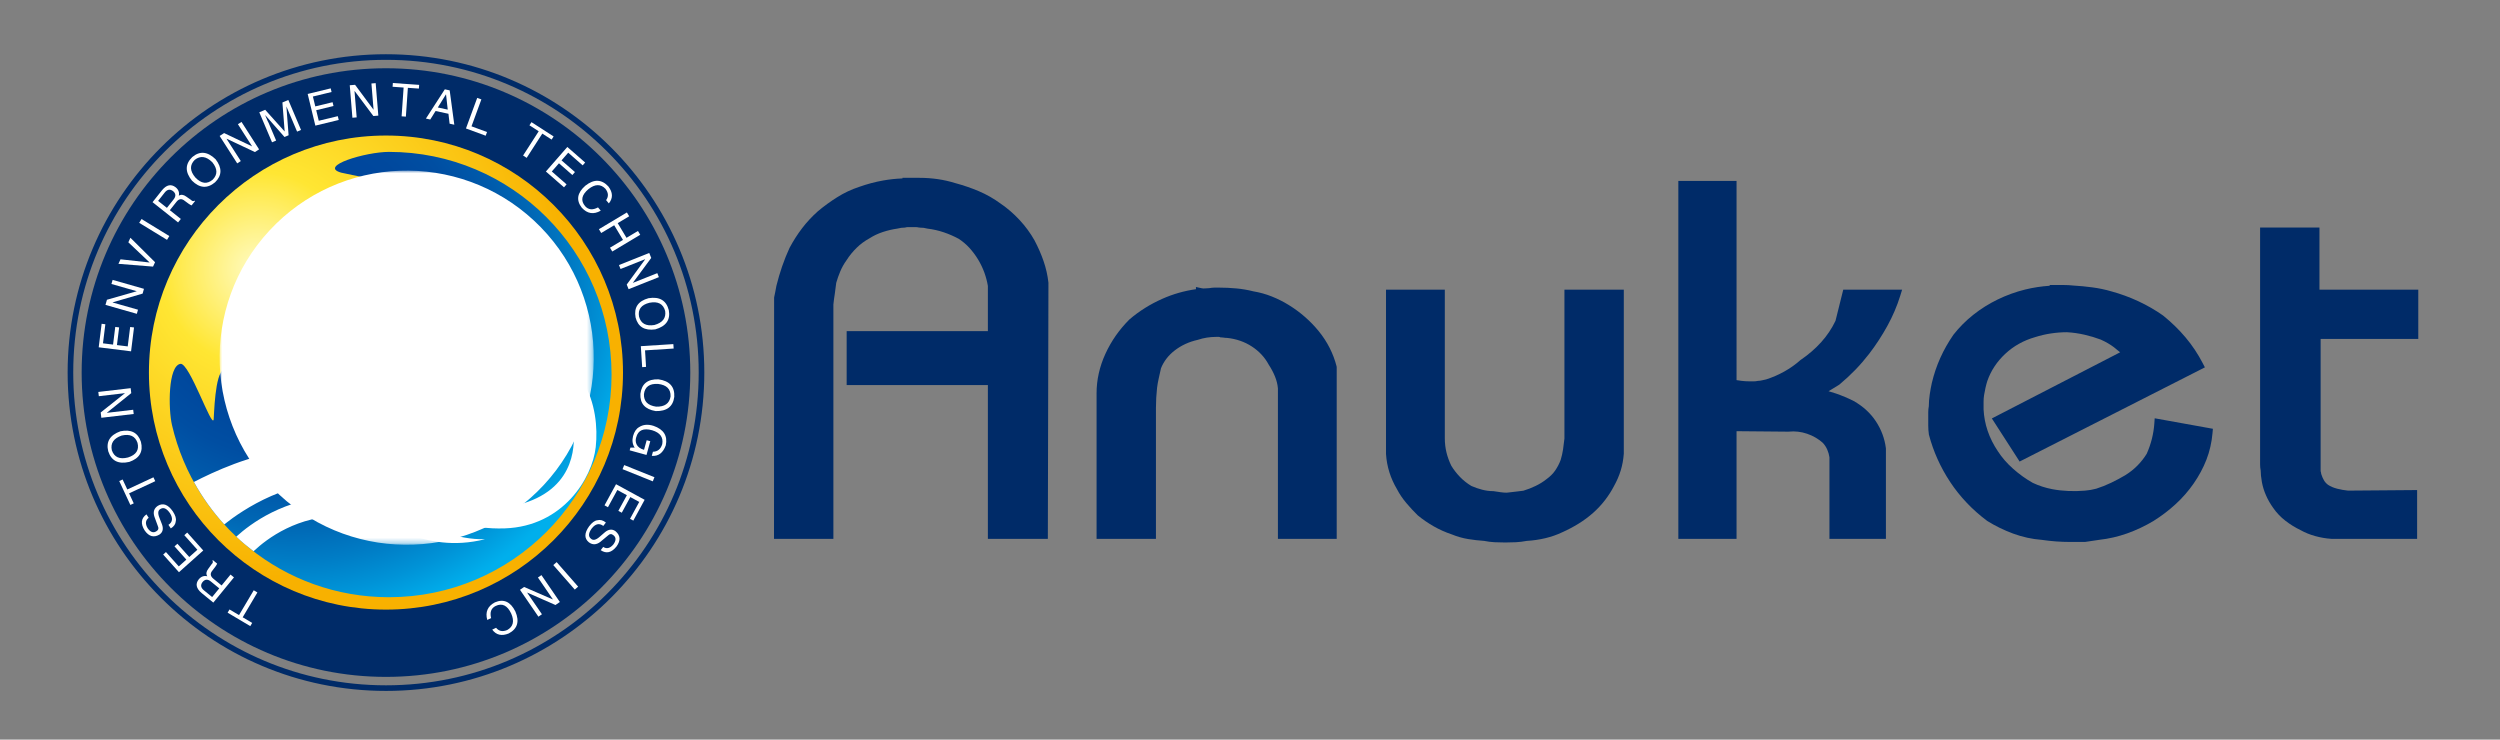 <?xml version="1.0" encoding="utf-8"?>
<!-- Generator: Adobe Illustrator 17.0.0, SVG Export Plug-In . SVG Version: 6.00 Build 0)  -->
<!DOCTYPE svg PUBLIC "-//W3C//DTD SVG 1.1//EN" "http://www.w3.org/Graphics/SVG/1.1/DTD/svg11.dtd">
<svg version="1.1" id="图层_1" xmlns="http://www.w3.org/2000/svg" xmlns:xlink="http://www.w3.org/1999/xlink" x="0px" y="0px"
	 width="480px" height="142px" viewBox="0 0 480 142" enable-background="new 0 0 480 142" xml:space="preserve">
<rect x="0" y="0" width="480" height="142" fill="#808080" stroke="none"/>
<g>
	<g>
		<path fill="#002B68" d="M200.359,50.114c-0.452-1.313-1.034-2.645-1.74-3.976c-0.774-1.378-1.737-2.691-2.861-3.9
			c-1.119-1.206-2.353-2.271-3.643-3.149c-1.318-0.965-2.731-1.769-4.201-2.391c-1.451-0.611-2.954-1.126-4.429-1.52
			c-1.092-0.345-2.228-0.606-3.377-0.776c-1.161-0.171-2.369-0.259-3.59-0.259h-3.246v0.116c-1.235,0.043-2.481,0.176-3.718,0.396
			c-1.524,0.271-3.074,0.685-4.587,1.223c-1.484,0.487-2.903,1.154-4.216,1.982c-1.275,0.798-2.51,1.693-3.691,2.676
			c-1.158,1.029-2.193,2.143-3.074,3.308c-0.866,1.136-1.663,2.38-2.393,3.748c-0.524,1.135-1.005,2.334-1.429,3.563
			c-0.411,1.194-0.775,2.424-1.092,3.708l-0.224,1.194c-0.073,0.383-0.146,0.74-0.218,1.061l-0.021,46.341h11.402V58.454
			c0.065-0.653,0.152-1.319,0.27-2.041c0.11-0.711,0.203-1.42,0.275-2.108c0.203-0.722,0.465-1.463,0.778-2.206
			c0.317-0.751,0.704-1.442,1.211-2.152c0.553-0.862,1.204-1.662,1.938-2.377c0.718-0.702,1.533-1.304,2.423-1.79l0.06-0.036
			c0.736-0.48,1.586-0.882,2.521-1.193c0.943-0.31,1.885-0.531,2.799-0.658l0.129-0.027c0.178-0.052,0.378-0.093,0.594-0.121
			c0.21-0.028,0.414-0.042,0.604-0.042h0.129l0.125-0.037c0.143-0.042,0.303-0.063,0.474-0.063h1.45c0.189,0,0.404,0.026,0.64,0.079
			l0.195,0.021c0.266,0,0.509,0.014,0.722,0.042c0.215,0.028,0.411,0.069,0.585,0.12l0.147,0.03
			c1.063,0.127,2.109,0.364,3.111,0.703c1.018,0.344,1.991,0.769,2.895,1.261c0.74,0.485,1.425,1.065,2.031,1.722
			c0.631,0.693,1.195,1.449,1.678,2.246c0.488,0.811,0.896,1.662,1.209,2.525c0.303,0.843,0.527,1.7,0.669,2.551v8.669h-27.114
			V73.93h27.114v29.529h11.513l0.114-49.122l-0.006-0.103C201.141,52.853,200.825,51.466,200.359,50.114z"/>
		<path fill="#002B68" d="M253.211,63.606c-1.621-1.992-3.576-3.698-5.809-5.068c-0.988-0.612-2.068-1.154-3.207-1.61
			c-1.114-0.448-2.309-0.782-3.552-0.993c-1.086-0.274-2.19-0.462-3.281-0.56c-1.107-0.102-2.205-0.153-3.263-0.153h-0.896
			c-0.326,0-0.657,0.033-0.986,0.1c-0.309,0.003-0.611,0.022-0.9,0.055c-0.195,0.022-0.389,0.01-0.598-0.035l-1.095-0.239v0.423
			c-2.257,0.318-4.438,0.943-6.491,1.861c-2.298,1.021-4.399,2.339-6.248,3.917l-0.053,0.048c-1.932,1.929-3.476,4.141-4.589,6.574
			c-1.128,2.459-1.7,5.011-1.7,7.585v27.947h11.399V78.297c0-0.644,0.018-1.295,0.055-1.938c0.036-0.646,0.091-1.298,0.163-1.927
			c0.069-0.564,0.178-1.171,0.32-1.804l0.43-1.921c0.533-1.335,1.423-2.488,2.645-3.429c1.268-0.975,2.744-1.655,4.387-2.022
			l0.09-0.025c0.543-0.182,1.113-0.321,1.692-0.412c0.592-0.091,1.165-0.136,1.703-0.136h0.616c0.074,0,0.116,0.014,0.145,0.026
			l0.171,0.073h0.186c0.096,0,0.218,0.012,0.339,0.032c0.223,0.041,0.462,0.062,0.729,0.064c1.762,0.188,3.357,0.742,4.742,1.647
			c1.386,0.902,2.468,2.062,3.215,3.447l0.038,0.065c0.491,0.752,0.896,1.519,1.202,2.282c0.296,0.732,0.481,1.485,0.55,2.239v28.9
			h11.288V70.541l-0.028-0.224C255.994,67.878,254.848,65.621,253.211,63.606z"/>
		<path fill="#002B68" d="M300.369,84.217c-0.069,0.674-0.159,1.381-0.266,2.097c-0.104,0.68-0.265,1.372-0.458,2.006
			c-0.268,0.719-0.628,1.405-1.065,2.038c-0.422,0.606-0.97,1.152-1.664,1.649c-0.614,0.489-1.309,0.921-2.064,1.286
			c-0.754,0.367-1.548,0.677-2.359,0.921l-0.189,0.024c-0.437,0.055-0.883,0.111-1.348,0.165l-0.271,0.031
			c-0.453,0.054-0.92,0.108-1.401,0.161c-0.377-0.002-0.767-0.032-1.159-0.09l-1.34-0.199l-0.13-0.01
			c-0.665,0-1.359-0.091-2.064-0.27c-0.716-0.183-1.421-0.428-2.095-0.725c-0.808-0.486-1.537-1.063-2.168-1.717
			c-0.654-0.674-1.224-1.409-1.691-2.184c-0.412-0.859-0.723-1.722-0.924-2.569c-0.204-0.845-0.308-1.743-0.308-2.669V55.618
			h-11.291v31.527l0.002,0.06c0.078,1.19,0.298,2.364,0.653,3.491c0.35,1.114,0.848,2.217,1.453,3.229
			c0.471,0.911,1.071,1.803,1.785,2.65c0.686,0.815,1.419,1.606,2.18,2.352l0.06,0.053c0.926,0.758,1.943,1.457,3.023,2.074
			c1.084,0.621,2.256,1.144,3.481,1.554c1.017,0.417,2.068,0.716,3.126,0.891c0.998,0.164,2.036,0.283,3.089,0.354
			c0.626,0.133,1.292,0.219,1.983,0.254c0.733,0.034,1.404,0.051,2.049,0.051c0.639,0,1.328-0.018,2.054-0.051
			c0.689-0.035,1.369-0.118,2.076-0.253c1.218-0.073,2.413-0.247,3.558-0.518c1.171-0.278,2.281-0.667,3.28-1.146
			c1.059-0.471,2.108-1.026,3.121-1.65c0.992-0.61,1.936-1.31,2.807-2.081c0.865-0.776,1.636-1.604,2.29-2.462
			c0.665-0.871,1.237-1.77,1.689-2.643c0.554-0.989,0.992-2.002,1.302-3.009c0.315-1.028,0.516-2.116,0.595-3.235l0.002-31.492
			h-11.4V84.217z"/>
		<path fill="#002B68" d="M352.418,61.587c-0.693,1.464-1.609,2.834-2.722,4.076c-1.133,1.266-2.465,2.42-3.961,3.434l-0.095,0.073
			c-0.911,0.813-1.946,1.544-3.075,2.173c-1.116,0.622-2.287,1.129-3.48,1.507c-0.28,0.064-0.565,0.127-0.857,0.19
			c-0.223,0.051-0.417,0.077-0.576,0.077l-0.202,0.022c-0.226,0.053-0.453,0.077-0.694,0.077h-0.891c-0.5,0-1.008-0.031-1.514-0.094
			c-0.304-0.035-0.615-0.082-0.934-0.139V34.737H322.24v68.722h11.178V82.787l9.964,0.092l0.05-0.006
			c1.203-0.121,2.385,0.016,3.525,0.404c1.134,0.386,2.145,0.969,3.009,1.736c0.362,0.379,0.645,0.806,0.86,1.299
			c0.217,0.498,0.359,0.998,0.427,1.488v15.658h10.843V86.152l-0.008-0.115c-0.237-1.848-0.885-3.582-1.928-5.158
			c-1.041-1.568-2.459-2.869-4.248-3.885c-1.072-0.543-2.218-1.027-3.406-1.439c-0.47-0.162-0.945-0.31-1.426-0.441l1.993-1.216
			l0.105-0.075c1.048-0.87,2.067-1.812,3.029-2.804c0.95-0.981,1.853-2.027,2.689-3.111c1.296-1.697,2.466-3.492,3.478-5.334
			c1.033-1.876,1.864-3.823,2.472-5.786l0.361-1.169h-11.303L352.418,61.587z"/>
		<path fill="#002B68" d="M413.632,81.314c-0.07,1.002-0.231,2.004-0.478,2.975c-0.248,0.973-0.579,1.926-0.983,2.833
			c-0.481,0.785-1.068,1.534-1.746,2.229c-0.677,0.696-1.481,1.336-2.377,1.891c-0.873,0.518-1.788,1.006-2.719,1.453
			c-0.939,0.449-1.914,0.835-2.855,1.135c-0.709,0.189-1.406,0.311-2.134,0.371c-2.075,0.174-4.254,0.115-6.337-0.286
			c-1.279-0.245-2.53-0.651-3.718-1.208c-1.346-0.762-2.614-1.671-3.773-2.707c-1.165-1.035-2.145-2.16-2.922-3.36
			c-0.84-1.243-1.499-2.56-1.96-3.913c-0.454-1.332-0.719-2.736-0.785-4.131v-1.444c0-0.458,0.033-0.896,0.099-1.304
			c0.061-0.402,0.147-0.84,0.27-1.385c0.1-0.458,0.224-0.914,0.359-1.336c0.69-1.971,1.851-3.722,3.447-5.206
			c1.597-1.486,3.501-2.553,5.686-3.181c0.99-0.317,2.014-0.558,3.043-0.714c1.032-0.158,2.094-0.239,3.103-0.24
			c1.123,0.062,2.254,0.222,3.362,0.477c1.111,0.254,2.178,0.576,3.127,0.937c0.975,0.435,1.833,0.934,2.553,1.484
			c0.397,0.302,0.788,0.623,1.17,0.958l-24.627,12.695l5.33,8.28l35.572-18.083l-0.417-0.807c-0.916-1.769-2.023-3.431-3.292-4.937
			c-1.252-1.49-2.7-2.903-4.307-4.199l-0.047-0.036c-1.44-1.015-3.025-1.929-4.715-2.717c-1.691-0.785-3.43-1.421-5.146-1.886
			c-1.16-0.343-2.389-0.604-3.65-0.773c-1.276-0.171-2.52-0.291-3.648-0.351c-0.636-0.07-1.27-0.105-1.885-0.105h-2.689v0.144
			c-1.612,0.106-3.196,0.35-4.723,0.726c-1.802,0.446-3.569,1.085-5.257,1.904c-1.685,0.82-3.263,1.809-4.686,2.939
			c-1.425,1.131-2.695,2.402-3.809,3.822c-0.992,1.43-1.845,2.934-2.535,4.471c-0.686,1.533-1.231,3.143-1.619,4.793
			c-0.152,0.676-0.288,1.418-0.404,2.205c-0.113,0.765-0.173,1.529-0.177,2.271c-0.073,0.357-0.109,0.74-0.109,1.141v2.586
			c0,0.555,0.039,1.115,0.118,1.668l0.021,0.103c0.843,3.2,2.217,6.252,4.085,9.069c1.868,2.824,4.247,5.324,7.071,7.434
			l0.064,0.043c1.528,0.952,3.198,1.766,4.965,2.418c1.769,0.649,3.604,1.051,5.459,1.193c0.895,0.13,1.804,0.231,2.71,0.301
			c0.922,0.067,1.845,0.102,2.742,0.102h2.857l0.068-0.01c0.366-0.057,0.732-0.11,1.098-0.164l0.244-0.035
			c0.389-0.061,0.779-0.117,1.168-0.174l0.133-0.021c1.84-0.204,3.653-0.621,5.392-1.238c1.721-0.614,3.407-1.408,5.029-2.371
			c1.523-0.95,2.957-2.039,4.259-3.234c1.313-1.199,2.484-2.539,3.481-3.98c1.006-1.449,1.828-2.983,2.446-4.561
			c0.622-1.604,1.016-3.328,1.172-5.121l0.071-0.82l-11.174-2.015L413.632,81.314z"/>
		<path fill="#002B68" d="M464.31,65.078v-9.46h-18.974v-11.93h-11.398v45.496c0,0.393,0.037,0.776,0.112,1.143
			c0.003,0.355,0.023,0.705,0.06,1.031c0.036,0.384,0.096,0.796,0.176,1.223c0.162,0.864,0.428,1.718,0.789,2.531
			c0.358,0.822,0.821,1.631,1.366,2.391c0.645,0.936,1.441,1.771,2.365,2.488c0.898,0.695,1.864,1.293,2.87,1.777
			c0.871,0.49,1.831,0.881,2.854,1.161c1.014,0.281,2.05,0.459,3.081,0.528l16.475,0.002v-9.368l-13.252,0.107
			c-0.674-0.062-1.38-0.186-2.102-0.369c-0.677-0.174-1.277-0.433-1.749-0.744c-0.352-0.262-0.613-0.557-0.813-0.92
			c-0.204-0.355-0.373-0.754-0.502-1.186c-0.012-0.186-0.046-0.354-0.098-0.486c0-0.002-0.01-0.047-0.01-0.166V65.078H464.31z"/>
	</g>
	<g>
		<circle fill="#002B68" cx="74.106" cy="71.534" r="58.429"/>
		<radialGradient id="SVGID_1_" cx="49.58" cy="51.634" r="59.276" gradientUnits="userSpaceOnUse">
			<stop  offset="0.006" style="stop-color:#FFFBC2"/>
			<stop  offset="0.315" style="stop-color:#FFE633"/>
			<stop  offset="1" style="stop-color:#F8B100"/>
		</radialGradient>
		<circle fill="url(#SVGID_1_)" cx="74.105" cy="71.534" r="45.511"/>
		<g>
			<radialGradient id="SVGID_2_" cx="55.953" cy="53.158" r="67.648" gradientUnits="userSpaceOnUse">
				<stop  offset="0" style="stop-color:#00327A"/>
				<stop  offset="0.309" style="stop-color:#00469C"/>
				<stop  offset="0.414" style="stop-color:#00489D"/>
				<stop  offset="0.514" style="stop-color:#004EA2"/>
				<stop  offset="0.611" style="stop-color:#0059AA"/>
				<stop  offset="0.708" style="stop-color:#0068B5"/>
				<stop  offset="0.803" style="stop-color:#007CC5"/>
				<stop  offset="0.898" style="stop-color:#0093D7"/>
				<stop  offset="0.991" style="stop-color:#00ADEB"/>
				<stop  offset="1" style="stop-color:#00AFEC"/>
			</radialGradient>
			<path fill="url(#SVGID_2_)" d="M117.419,71.913c0,23.613-19.138,42.754-42.751,42.754c-20.274,0-37.254-14.117-41.648-33.059
				c-0.719-3.116-0.771-11.36,1.621-11.749c1.722-0.28,6.107,12.627,6.384,10.669c0.075-0.538,0.202-8.951,1.955-9.558
				c1.97-0.682,8.994,12.467,9.081,12.047c0.097-0.463-3.769-12.517-1.705-14.783c2.745-3.016,12.617,12.406,13.996,12.742
				c0.682,0.164-7.19-15.761-6.639-17.88c0.467-1.814,4.096,0.016,8.145,2.424c6.063,3.61,13.461,8.927,13.682,8.699
				c0.831-0.894-18.017-14.572-16.131-17.407c1.637-2.458,18.63,4.503,19.334,4.267c1.201-0.405-15.879-9.421-15.207-12.247
				c0.666-2.795,15.842-1.229,17.447-1.41c1.799-0.206-18.727-5.186-19.06-7.74c-0.273-2.058,12.057-2.674,13.569-2.863
				c2.982-0.374-13.016-3.396-13.975-3.667c-4.487-1.254,4.719-3.99,9.15-3.99C98.281,29.163,117.419,48.303,117.419,71.913z"/>
			<g>
				<path fill="#FFFFFF" d="M66.542,92.495c12.932,0.847,17.097,9.433,30.41,8.951c11.173-0.401,16.782-9.664,17.429-15.612
					c0.81-7.403-1.816-19.716-16.824-19.697c-8.615,0.006-18.568,8.933-13.856,20.236c4.077,9.785,17.831,8.142,20.656,2.223
					c-10.946,4.328-15.521-2.671-15.069-7.268c0.417-4.289,2.014-7.672,7.939-8.749c5.92-1.077,12.468,3.455,12.916,10.631
					c0.255,4.021-0.74,12.785-14.329,14.4c-13.595,1.612-21.4-11.91-40.846-10.902c-6.427,0.336-14.211,4-17.74,5.83
					c1.625,2.943,3.585,5.68,5.829,8.147C46.689,97.795,55.628,91.785,66.542,92.495z"/>
				<path fill="#FFFFFF" d="M100.793,53.896c-2.489,0-4.513,2.02-4.513,4.506c0,2.493,2.023,4.51,4.513,4.51
					c2.49,0,4.504-2.017,4.504-4.51C105.297,55.916,103.283,53.896,100.793,53.896z"/>
				<path fill="#FFFFFF" d="M90.517,59.153c-1.302,0-2.351,1.083-2.351,2.418c0,1.335,1.049,2.418,2.351,2.418
					c1.301,0,2.353-1.083,2.353-2.418C92.869,60.236,91.817,59.153,90.517,59.153z"/>
				<path fill="#FFFFFF" d="M93.121,103.534c-10.713,0.199-18.506-8.55-28.801-8.21c-9.683,0.317-16.262,5.256-18.951,7.713
					c1.052,0.995,2.157,1.926,3.305,2.807c2.643-2.483,8.516-6.885,16.994-6.754C74.413,99.224,80.875,106.56,93.121,103.534z"/>
			</g>
			<defs>
				<filter id="Adobe_OpacityMaskFilter" filterUnits="userSpaceOnUse" x="42.166" y="32.756" width="71.838" height="71.84">
					<feColorMatrix  type="matrix" values="1 0 0 0 0  0 1 0 0 0  0 0 1 0 0  0 0 0 1 0"/>
				</filter>
			</defs>
			<mask maskUnits="userSpaceOnUse" x="42.166" y="32.756" width="71.838" height="71.84" id="SVGID_3_">
				<g filter="url(#Adobe_OpacityMaskFilter)">
					
						<linearGradient id="SVGID_4_" gradientUnits="userSpaceOnUse" x1="-1724.851" y1="-3032.121" x2="-1724.851" y2="-3079.965" gradientTransform="matrix(0.733 0.68 -0.68 0.733 -723.469 3466.772)">
						<stop  offset="0" style="stop-color:#000000"/>
						<stop  offset="0.236" style="stop-color:#020202"/>
						<stop  offset="0.373" style="stop-color:#0B0B0B"/>
						<stop  offset="0.484" style="stop-color:#191919"/>
						<stop  offset="0.582" style="stop-color:#2D2D2D"/>
						<stop  offset="0.671" style="stop-color:#474747"/>
						<stop  offset="0.753" style="stop-color:#666666"/>
						<stop  offset="0.83" style="stop-color:#8C8C8C"/>
						<stop  offset="0.904" style="stop-color:#B8B8B8"/>
						<stop  offset="0.972" style="stop-color:#E8E8E8"/>
						<stop  offset="1" style="stop-color:#FFFFFF"/>
					</linearGradient>
					<polygon fill="url(#SVGID_4_)" points="90.696,135.881 8.753,59.831 63.115,1.255 145.06,77.304 					"/>
				</g>
			</mask>
			<path mask="url(#SVGID_3_)" fill="#FFFFFF" d="M104.413,93.111c-13.495,14.541-36.222,15.387-50.759,1.896
				c-14.541-13.495-15.394-36.221-1.898-50.765c13.495-14.543,36.221-15.387,50.762-1.895
				C117.058,55.841,117.91,78.567,104.413,93.111z"/>
		</g>
		<g>
			<path fill="#FFFFFF" d="M48.422,119.597l-0.367,0.62l-4.354-2.584l0.364-0.619l1.827,1.083l2.826-4.765l0.703,0.417l-2.826,4.768
				L48.422,119.597z"/>
			<path fill="#FFFFFF" d="M42.55,112.407l1.712-2.091l0.659,0.544l-3.965,4.84l-2.247-1.839c-1.046-0.885-1.232-1.759-0.555-2.621
				c0.449-0.545,0.996-0.746,1.645-0.598c-0.269-0.43-0.213-0.896,0.174-1.406l0.663-0.915c0.252-0.237,0.302-0.458,0.151-0.673
				l0.088-0.105l0.818,0.672c-0.034,0.119-0.14,0.299-0.311,0.542c-0.184,0.261-0.377,0.517-0.579,0.763
				c-0.498,0.569-0.438,1.098,0.159,1.59L42.55,112.407z M40.729,114.633l1.367-1.668l-1.535-1.258
				c-0.638-0.554-1.198-0.535-1.671,0.047c-0.417,0.541-0.351,1.055,0.198,1.535L40.729,114.633z"/>
			<path fill="#FFFFFF" d="M35.385,102.753l0.561-0.501l3.081,3.442l-4.669,4.171l-3.031-3.39l0.536-0.479l2.464,2.754l1.451-1.301
				l-2.278-2.552l0.561-0.498l2.278,2.549l1.556-1.392L35.385,102.753z"/>
			<path fill="#FFFFFF" d="M28.118,98.754l0.429,0.66c-0.631,0.491-0.693,1.164-0.195,2.008c0.535,0.771,1.096,0.961,1.686,0.572
				c0.393-0.23,0.477-0.582,0.242-1.062l-0.628-1.712c-0.305-0.918-0.081-1.621,0.66-2.11c0.998-0.597,1.954-0.243,2.863,1.067
				c0.501,0.76,0.693,1.385,0.578,1.874c-0.037,0.566-0.354,1.036-0.959,1.403l-0.453-0.685c0.799-0.526,0.896-1.27,0.292-2.237
				c-0.62-0.902-1.22-1.177-1.805-0.822c-0.511,0.256-0.579,0.844-0.193,1.766l0.479,1.234c0.302,0.869,0.124,1.517-0.523,1.942
				c-1.067,0.616-1.998,0.358-2.801-0.781C26.96,100.563,27.068,99.522,28.118,98.754z"/>
			<path fill="#FFFFFF" d="M25.681,96.646l-0.65,0.303l-2.138-4.588l0.65-0.302l0.897,1.92l5.022-2.337l0.346,0.744l-5.023,2.337
				L25.681,96.646z"/>
			<path fill="#FFFFFF" d="M23.129,82.803c2.035-0.42,3.349,0.259,3.931,2.036c0.476,1.88-0.271,3.165-2.234,3.847
				c-2.095,0.482-3.439-0.196-4.044-2.039C20.327,84.811,21.105,83.528,23.129,82.803z M23.365,83.625
				c-1.553,0.541-2.184,1.484-1.892,2.822c0.458,1.339,1.491,1.799,3.106,1.386c1.563-0.498,2.173-1.435,1.823-2.808
				C25.961,83.734,24.947,83.264,23.365,83.625z"/>
			<path fill="#FFFFFF" d="M24,75.483l-5.025,0.588l-0.098-0.818l6.213-0.726l0.111,0.953l-4.655,3.746l0.006,0.035l5.023-0.588
				l0.097,0.814l-6.216,0.726l-0.121-1.018L24,75.483z"/>
			<path fill="#FFFFFF" d="M24.99,62.782l0.743,0.09l-0.569,4.584l-6.212-0.775l0.563-4.516l0.712,0.09l-0.454,3.663l1.934,0.243
				l0.422-3.392l0.744,0.093l-0.42,3.393l2.069,0.255L24.99,62.782z"/>
			<path fill="#FFFFFF" d="M26.263,55.916l-4.868-1.391l0.228-0.788l6.017,1.718l-0.259,0.918l-5.739,1.671l-0.012,0.034
				l4.867,1.385l-0.224,0.791l-6.02-1.715l0.28-0.986L26.263,55.916z"/>
			<path fill="#FFFFFF" d="M28.73,50.401l-4.089-3.878l0.398-0.872l4.731,4.697l-0.386,0.84l-6.643-0.532l0.399-0.868L28.73,50.401z
				"/>
			<path fill="#FFFFFF" d="M27.175,42.054l5.337,3.268l-0.444,0.729l-5.341-3.268L27.175,42.054z"/>
			<path fill="#FFFFFF" d="M32.609,40.357l2.115,1.681l-0.535,0.669l-4.901-3.891l1.808-2.278c0.872-1.058,1.74-1.254,2.611-0.591
				c0.555,0.438,0.764,0.983,0.626,1.631c0.42-0.274,0.89-0.224,1.407,0.155l0.928,0.647c0.236,0.249,0.46,0.299,0.672,0.143
				l0.105,0.087l-0.66,0.828c-0.117-0.034-0.299-0.137-0.545-0.305c-0.264-0.178-0.52-0.368-0.771-0.566
				c-0.576-0.485-1.104-0.423-1.587,0.184L32.609,40.357z M30.358,38.571l1.69,1.338l1.229-1.55c0.544-0.651,0.52-1.208-0.068-1.675
				c-0.552-0.408-1.062-0.333-1.535,0.224L30.358,38.571z"/>
			<path fill="#FFFFFF" d="M41.398,30.579c1.27,1.647,1.238,3.122-0.106,4.422c-1.481,1.251-2.963,1.145-4.438-0.317
				c-1.35-1.669-1.328-3.178,0.063-4.528C38.363,28.938,39.86,29.079,41.398,30.579z M40.763,31.151
				c-1.17-1.158-2.287-1.31-3.367-0.463c-1.002,0.999-0.965,2.132,0.118,3.398c1.137,1.186,2.24,1.326,3.32,0.411
				C41.806,33.529,41.781,32.412,40.763,31.151z"/>
			<path fill="#FFFFFF" d="M48.413,28.111l-2.735-4.261l0.693-0.442l3.374,5.269l-0.8,0.517l-5.412-2.546l-0.028,0.019l2.729,4.261
				l-0.688,0.445l-3.377-5.269l0.861-0.554L48.413,28.111z"/>
			<path fill="#FFFFFF" d="M57.8,24.952l-0.76,0.32l-1.44-3.398c-0.127-0.293-0.327-0.775-0.613-1.447l0.423,5.543l-0.787,0.333
				l-3.667-4.164l-0.033,0.013c0.1,0.23,0.248,0.588,0.457,1.07c0.109,0.199,0.172,0.321,0.19,0.365l1.446,3.399l-0.787,0.336
				l-2.446-5.761l1.13-0.483l3.741,4.17l-0.433-5.574l1.133-0.482L57.8,24.952z"/>
			<path fill="#FFFFFF" d="M64.858,22.303l0.178,0.732l-4.488,1.086l-1.472-6.081l4.42-1.074l0.167,0.7l-3.588,0.868l0.461,1.896
				l3.32-0.806l0.177,0.731l-3.32,0.806l0.488,2.026L64.858,22.303z"/>
			<path fill="#FFFFFF" d="M71.725,21.071l-0.412-5.042l0.816-0.068l0.51,6.237l-0.952,0.081l-3.585-4.787h-0.037l0.417,5.048
				l-0.822,0.065l-0.507-6.237l1.021-0.084L71.725,21.071z"/>
			<path fill="#FFFFFF" d="M75.378,16.658l0.05-0.716l5.052,0.352l-0.054,0.713l-2.115-0.143l-0.384,5.528l-0.818-0.056l0.386-5.527
				L75.378,16.658z"/>
			<path fill="#FFFFFF" d="M86.102,21.846l-2.471-0.532l-1.021,1.634l-0.834-0.183l3.629-5.618l0.934,0.203l0.887,6.595
				l-0.902-0.196L86.102,21.846z M84.061,20.635l1.904,0.411l-0.323-2.904l-0.031-0.006L84.061,20.635z"/>
			<path fill="#FFFFFF" d="M92.424,19.085l-1.895,5.17l2.981,1.095l-0.259,0.707l-3.787-1.391l2.159-5.873L92.424,19.085z"/>
			<path fill="#FFFFFF" d="M101.652,24.056l0.392-0.601l4.252,2.742l-0.386,0.601l-1.787-1.148l-3,4.659l-0.691-0.448l3.001-4.656
				L101.652,24.056z"/>
			<path fill="#FFFFFF" d="M108.782,35.4l-0.495,0.566l-3.476-3.038l4.117-4.712l3.424,2.991l-0.474,0.542l-2.779-2.431
				l-1.285,1.469l2.577,2.247l-0.495,0.57l-2.574-2.253l-1.375,1.572L108.782,35.4z"/>
			<path fill="#FFFFFF" d="M116.899,39.054l-0.526-0.629c0.498-0.685,0.455-1.406-0.121-2.169c-0.921-0.956-2.008-0.94-3.259,0.05
				c-1.329,1.114-1.55,2.203-0.656,3.268c0.632,0.719,1.459,0.8,2.48,0.246l0.528,0.629c-1.363,0.784-2.579,0.597-3.641-0.567
				c-1.121-1.441-0.891-2.854,0.69-4.235c1.653-1.292,3.119-1.245,4.407,0.146C117.684,36.956,117.721,38.045,116.899,39.054z"/>
			<path fill="#FFFFFF" d="M120.289,45.661l2.199-1.316l0.439,0.734l-5.369,3.212l-0.441-0.734l2.499-1.491l-1.687-2.819
				l-2.499,1.491l-0.437-0.735l5.372-3.211l0.439,0.734l-2.204,1.316L120.289,45.661z"/>
			<path fill="#FFFFFF" d="M121.496,54.316l4.706-1.873l0.302,0.766l-5.813,2.315l-0.358-0.89l3.526-4.827l-0.01-0.034l-4.705,1.874
				l-0.303-0.759l5.813-2.319l0.381,0.953L121.496,54.316z"/>
			<path fill="#FFFFFF" d="M125.819,63.239c-2.061,0.283-3.324-0.479-3.791-2.291c-0.346-1.908,0.479-3.14,2.486-3.694
				c2.12-0.342,3.418,0.423,3.897,2.303C128.751,61.418,127.883,62.645,125.819,63.239z M125.636,62.402
				c1.587-0.439,2.278-1.338,2.075-2.692c-0.37-1.369-1.372-1.896-3.006-1.584c-1.594,0.395-2.263,1.285-2.008,2.676
				C123.055,62.122,124.036,62.657,125.636,62.402z"/>
			<path fill="#FFFFFF" d="M129.342,66.921l-5.496,0.349l0.196,3.174l-0.747,0.047l-0.255-4.027l6.243-0.396L129.342,66.921z"/>
			<path fill="#FFFFFF" d="M125.891,78.929c-2.055-0.343-3.031-1.448-2.935-3.315c0.239-1.926,1.394-2.853,3.47-2.785
				c2.129,0.302,3.137,1.421,3.035,3.358C129.227,78.063,128.035,78.979,125.891,78.929z M125.965,78.076
				c1.645,0.053,2.568-0.598,2.783-1.952c0.056-1.416-0.747-2.219-2.396-2.409c-1.637-0.1-2.547,0.551-2.714,1.959
				C123.584,77.043,124.359,77.842,125.965,78.076z"/>
			<path fill="#FFFFFF" d="M124.163,84.524l0.691,0.19l-0.726,2.636l-3.231-0.888l0.144-0.525l0.815,0.01
				c-0.417-0.636-0.523-1.373-0.312-2.213c0.23-0.838,0.607-1.407,1.14-1.712c0.784-0.517,1.717-0.604,2.807-0.255
				c1.942,0.678,2.721,1.92,2.341,3.73c-0.523,1.463-1.42,2.139-2.689,2.027l0.218-0.791c0.906-0.013,1.497-0.498,1.79-1.46
				c0.239-1.304-0.405-2.194-1.933-2.661c-1.668-0.461-2.689-0.019-3.06,1.322c-0.152,0.48-0.14,0.932,0.053,1.363
				c0.237,0.514,0.719,0.872,1.441,1.071L124.163,84.524z"/>
			<path fill="#FFFFFF" d="M125.337,92.417l-5.808-2.334l0.317-0.79l5.808,2.33L125.337,92.417z"/>
			<path fill="#FFFFFF" d="M116.728,97.385l-0.66-0.361l2.21-4.056l5.493,2.994l-2.176,3.997l-0.629-0.346l1.766-3.244l-1.712-0.934
				l-1.638,3.007l-0.66-0.36l1.638-3.004l-1.833-0.999L116.728,97.385z"/>
			<path fill="#FFFFFF" d="M115.334,105.632l0.478-0.622c0.673,0.43,1.326,0.267,1.961-0.486c0.549-0.756,0.542-1.35-0.017-1.777
				c-0.35-0.295-0.713-0.254-1.087,0.122l-1.403,1.167c-0.767,0.588-1.504,0.613-2.21,0.078c-0.896-0.74-0.878-1.762,0.05-3.06
				c0.554-0.726,1.076-1.11,1.581-1.163c0.544-0.156,1.096-0.01,1.644,0.438l-0.498,0.65c-0.766-0.582-1.5-0.423-2.21,0.471
				c-0.645,0.884-0.703,1.541-0.169,1.973c0.412,0.402,0.987,0.268,1.725-0.4l1.006-0.869c0.719-0.569,1.388-0.619,2.007-0.149
				c0.938,0.804,1.003,1.768,0.193,2.901C117.429,106.123,116.41,106.366,115.334,105.632z"/>
			<path fill="#FFFFFF" d="M110.36,113.201l-4.127-4.706l0.644-0.566l4.125,4.706L110.36,113.201z"/>
			<path fill="#FFFFFF" d="M101.191,113.762l2.863,4.176l-0.679,0.465l-3.538-5.164l0.793-0.541l5.484,2.381l0.025-0.021
				l-2.857-4.178l0.675-0.46l3.536,5.163l-0.844,0.579L101.191,113.762z"/>
			<path fill="#FFFFFF" d="M94.506,120.889l0.741-0.355c0.535,0.657,1.245,0.801,2.132,0.434c1.158-0.648,1.416-1.703,0.771-3.166
				c-0.734-1.568-1.733-2.054-2.99-1.456c-0.859,0.427-1.148,1.204-0.865,2.334l-0.744,0.349c-0.414-1.519,0.074-2.646,1.469-3.377
				c1.678-0.719,2.988-0.137,3.925,1.74c0.835,1.926,0.417,3.333-1.257,4.227C96.336,122.177,95.274,121.934,94.506,120.889z"/>
		</g>
		<path fill="none" stroke="#002B68" stroke-width="1.077" stroke-miterlimit="10" d="M134.689,71.534
			c0,33.456-27.123,60.584-60.581,60.584S13.524,104.99,13.524,71.534c0-33.457,27.126-60.584,60.584-60.584
			S134.689,38.077,134.689,71.534z"/>
	</g>
</g>
</svg>
